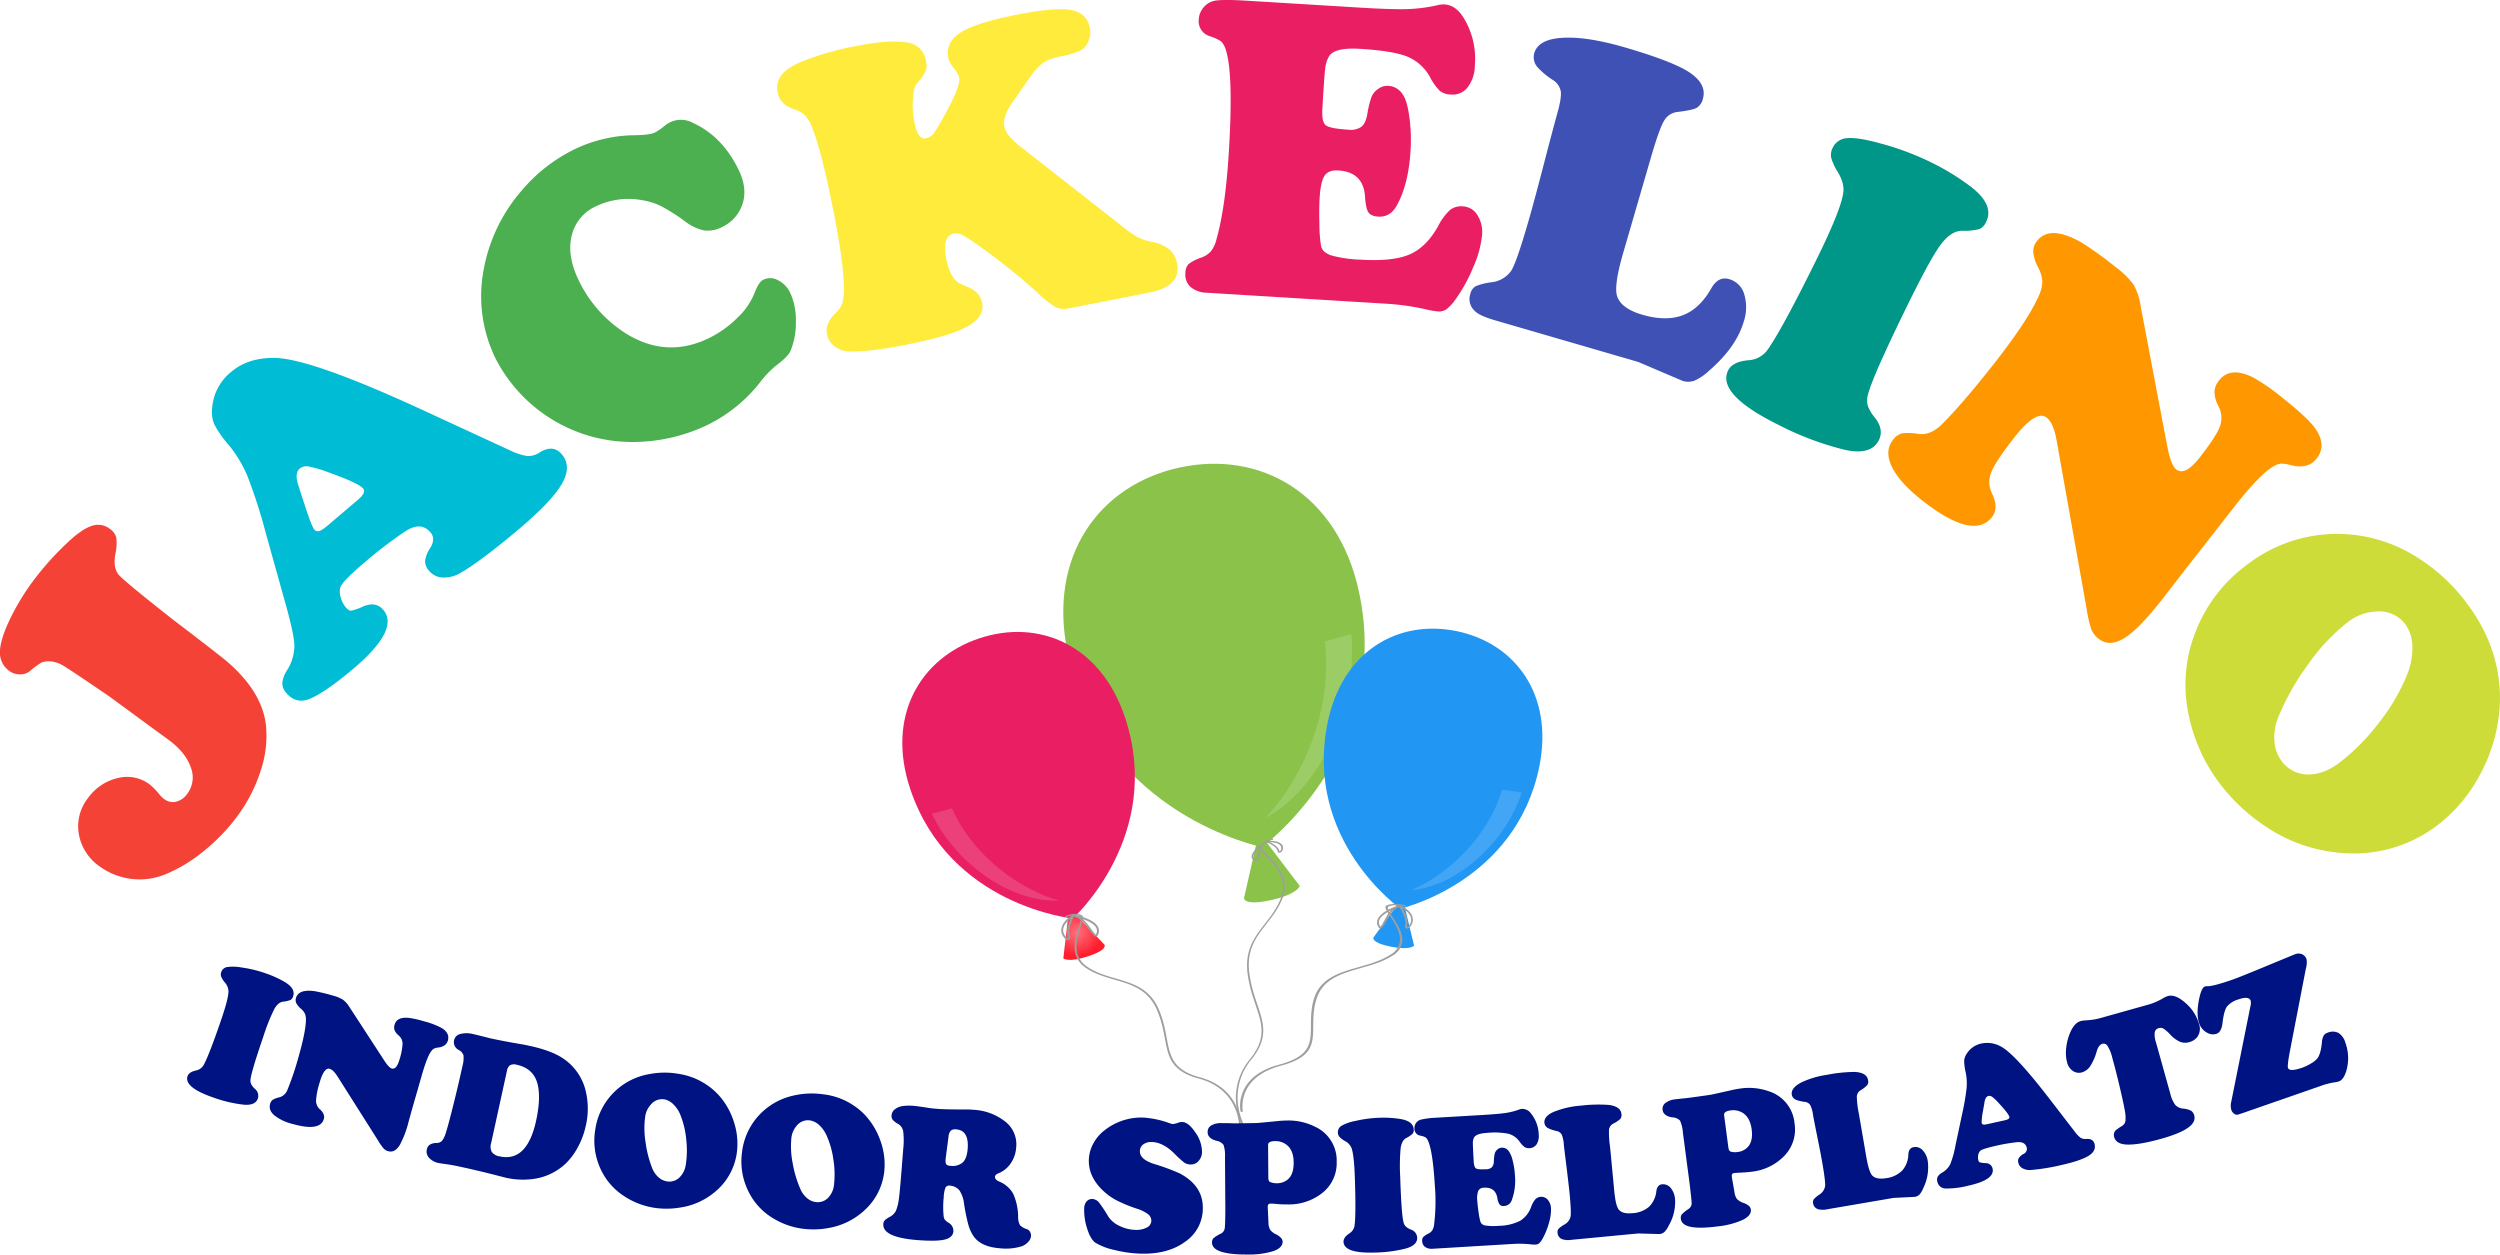 <svg id="Ebene_1" data-name="Ebene 1" xmlns="http://www.w3.org/2000/svg" xmlns:xlink="http://www.w3.org/1999/xlink" viewBox="0 0 867.17 435.17"><defs><radialGradient id="radial-gradient" cx="1897.35" cy="1240.43" r="8.35" gradientTransform="translate(-1253.59 553.92) rotate(-18.48)" gradientUnits="userSpaceOnUse"><stop offset="0" stop-color="#ff717d"/><stop offset="1" stop-color="#ff1e2d"/></radialGradient></defs><title>logo_2</title><path d="M996.93,1117.06s-.26,2.79,9.17.74,10.17-4.94,10.17-4.94l-14.17-18.65h0Z" transform="translate(-565.42 -805.54)" style="fill:#8bc34a"/><path d="M935.89,1032.6c12.1,55.71,67.32,66.77,67.32,66.77s45.54-33.56,33.57-88.67c-7.41-34.14-34.29-49-62.14-43S928.48,998.46,935.89,1032.6Z" transform="translate(-565.42 -805.54)" style="fill:#8bc34a"/><path d="M1004.34,1089.22c12.77-13.19,23.58-37.64,20.6-61.13l9.2-2.65C1036.5,1051.28,1023.15,1079.28,1004.34,1089.22Z" transform="translate(-565.42 -805.54)" style="fill:#9ccc65"/><path d="M994.54,1190.58a20.83,20.83,0,0,1,4.37-17.55h0c4.05-5,4.56-8.82,3.79-12.87h0c-.8-4.16-3-8.53-4.14-14.45h0c-.14-.73-.26-1.48-.37-2.25h0c-.89-6.64,1.15-10.9,3.85-14.68h0c2.7-3.79,6-7.1,7.77-12h0a10,10,0,0,0,.48-5.38h0a15.62,15.62,0,0,0-4.17-7.28h0c-1.76-2-3.44-3.35-3.67-4.42h0a.89.89,0,0,1,.08-.6h0a5.81,5.81,0,0,1,4-2.56h0a2.88,2.88,0,0,1,.44-.07h0v.43h-.1l-.26,0h0a5.08,5.08,0,0,0-3.56,2.25h0a.56.56,0,0,0,0,.37h0c.14.85,1.8,2.32,3.58,4.26h0a16,16,0,0,1,4.26,7.45h0a10.26,10.26,0,0,1-.5,5.55h0c-1.79,4.95-5.16,8.32-7.82,12.06h0c-2.66,3.74-4.65,7.86-3.78,14.42h0c.11.77.23,1.51.37,2.23h0c1.13,5.88,3.32,10.23,4.13,14.45h0c.8,4.11.26,8.11-3.87,13.18h0a20.47,20.47,0,0,0-4.28,17.25h0a23,23,0,0,0,1.06,3.77h0c.34.9.6,1.4.6,1.41h0l-.56.2a21,21,0,0,1-1.7-5.27Z" transform="translate(-565.42 -805.54)" style="fill:#9e9e9e"/><path d="M1000.2,1103.83a1.5,1.5,0,0,1-.61-.9h0c-.2-1.19,1.07-2.57,2.33-3.69h0a22.65,22.65,0,0,1,2-1.58h0a5.27,5.27,0,0,1,.6-.41h0l.35.32s-.22.14-.56.39h0a5.31,5.31,0,0,0-1.69,2.86h0a19,19,0,0,1-.71,3h0a.85.85,0,0,1-.57.41h0a1.45,1.45,0,0,1-1.14-.39Zm2.16-4.34c-1.24,1.08-2.36,2.42-2.17,3.32h0a1.12,1.12,0,0,0,.46.69h0a2.32,2.32,0,0,0,.45.26h0c.11,0,.15,0,.15,0h0a.59.59,0,0,0,.09-.11h0a2,2,0,0,0,.19-.54h0c.12-.47.2-1.11.35-1.81h0a8.58,8.58,0,0,1,.7-2h0l-.24.21Z" transform="translate(-565.42 -805.54)" style="fill:#9e9e9e"/><path d="M1008.8,1101.21a.72.72,0,0,1-.23-.44h0c-.23-1.34-2.38-2.47-3.46-2.92h0c-.35-.16-.58-.23-.58-.24h0l.18-.41c4-.2,5.53.94,5.74,2.1h0a1.9,1.9,0,0,1-.22,1.28h0a1.37,1.37,0,0,1-.88.75h0a.66.66,0,0,1-.53-.13Zm.37-.55a.43.43,0,0,0,.11.24h0a.72.72,0,0,0,.14-.09h0a1.36,1.36,0,0,0,.25-.34h0a1.55,1.55,0,0,0,.18-1h0c-.17-.83-1.06-1.73-4-1.8h0c1.18.54,3,1.6,3.35,3Zm-4.5-3,0-.22,0,.22Z" transform="translate(-565.42 -805.54)" style="fill:#9e9e9e"/><path d="M1041.83,1130.7s-1,1.79,5.88,3.18,8.21-.31,8.21-.31l-4-16.62h0Z" transform="translate(-565.42 -805.54)" style="fill:#2196f3"/><path d="M1025.89,1056.4c-8.22,40.75,25.28,64.32,25.28,64.32s40.08-9.06,48.21-49.37c5-25-8.5-42.78-28.79-46.91S1030.93,1031.43,1025.89,1056.4Z" transform="translate(-565.42 -805.54)" style="fill:#2196f3"/><path d="M1054.89,1114.28c12.34-5.07,26.66-18.23,31.54-34.79l6.89.93C1087.34,1098.37,1070.29,1113.15,1054.89,1114.28Z" transform="translate(-565.42 -805.54)" style="fill:#42a5f5"/><path d="M995.9,1186.29c.87-3.83,3.86-9,13.33-11.49h0c7.39-2,9.73-4.7,10.52-8.17h0c.8-3.57-.09-7.94,1-13h0c.14-.62.31-1.25.52-1.89h0c1.78-5.52,6.27-7.86,11.39-9.53h0c5.13-1.68,10.83-2.7,15.23-5.63h0a6.39,6.39,0,0,0,3-3.92h0c.57-2.51-.73-5.22-2.14-7.52h0c-1.4-2.3-2.93-4.15-2.75-5.08h0a.59.59,0,0,1,.36-.43h0c2-.94,5.06-.4,6.3-.12h0c.36.08.57.15.59.15h0l-.18.34-.13,0h0l-.36-.08h0c-1.13-.26-3.81-.73-5.55.09h0a.38.38,0,0,0-.22.27h0c-.19.72,1.3,2.62,2.72,4.93h0c1.42,2.32,2.76,5.08,2.18,7.68h0a6.62,6.62,0,0,1-3.07,4h0c-4.48,3-10.29,4-15.34,5.68h0c-5.06,1.66-9.42,3.92-11.19,9.37h0c-.2.63-.37,1.26-.51,1.88h0c-1.14,5-.24,9.39-1.06,13h0c-.78,3.53-3.24,6.36-10.76,8.36h0c-9.26,2.47-12.23,7.52-13.08,11.3h0a13.09,13.09,0,0,0-.3,3.4h0a8,8,0,0,0,.16,1.35h0l-.82-.1a12.14,12.14,0,0,1,.14-4.83Z" transform="translate(-565.42 -805.54)" style="fill:#9e9e9e"/><path d="M1043.24,1126.48a2.64,2.64,0,0,1-.11-1.56h0c.42-1.77,2.36-3.05,4.15-4h0a24.16,24.16,0,0,1,2.75-1.18h0a4.89,4.89,0,0,1,.79-.27h0l.17.63-.75.25h0a7.8,7.8,0,0,0-3.11,3.15h0a35.23,35.23,0,0,1-2.24,3.8h0a.83.83,0,0,1-.77.29h0c-.44-.13-.64-.52-.88-1.13Zm4.34-5c-1.76.88-3.54,2.18-3.82,3.54h0a2,2,0,0,0,.09,1.19h0a2.87,2.87,0,0,0,.28.6h0c.08.12.13.13.13.13h0a.44.44,0,0,0,.14-.11h0a3.27,3.27,0,0,0,.46-.65h0c.36-.59.77-1.45,1.29-2.35h0a14.13,14.13,0,0,1,1.74-2.51h0l-.34.17Z" transform="translate(-565.42 -805.54)" style="fill:#9e9e9e"/><path d="M1052.84,1127.21a1.41,1.41,0,0,1,0-.73h0c.47-2-1-4.67-1.79-5.85h0a7,7,0,0,0-.44-.62h0l.39-.5c4,1.79,4.8,4.15,4.4,5.88h0a3.64,3.64,0,0,1-.88,1.68h0a1.48,1.48,0,0,1-1.24.6h0a.64.64,0,0,1-.45-.45Zm.65-.58a1,1,0,0,0,0,.4h0a.42.42,0,0,0,.19-.06h0a1.89,1.89,0,0,0,.42-.34h0a3.05,3.05,0,0,0,.72-1.39h0c.27-1.24-.12-3-2.92-4.56h0c.85,1.36,2.08,3.79,1.62,6Zm-2.73-6.52.13-.3-.13.3Z" transform="translate(-565.42 -805.54)" style="fill:#9e9e9e"/><path d="M948.54,1133.25s1.26,1.72-5.7,4-8.58.73-8.58.73l2-17.71h0Z" transform="translate(-565.42 -805.54)" style="fill:url(#radial-gradient)"/><path d="M955.62,1054.31c13.75,41.13-18.06,69.82-18.06,69.82s-42.81-4.24-56.41-44.92c-8.42-25.2,3.37-45.37,23.93-52.24S947.2,1029.11,955.62,1054.31Z" transform="translate(-565.42 -805.54)" style="fill:#e91e63"/><path d="M932.88,1117.94c-13.48-3.67-30-15.45-37.23-32l-7,1.85C897.11,1105.63,916.72,1118.74,932.88,1117.94Z" transform="translate(-565.42 -805.54)" style="fill:#ec407a"/><path d="M994.83,1190.7c-1.43-4-4.87-9.22-13.16-11.46h0c-6.47-1.74-8.92-4.49-10.22-8.09h0c-1.34-3.7-1.43-8.32-3.33-13.59h0c-.23-.65-.49-1.3-.78-2h0c-2.51-5.7-6.65-7.95-11.2-9.48h0c-4.54-1.53-9.45-2.36-13.62-5.23h0a8.13,8.13,0,0,1-3.2-4h0c-.94-2.6-.38-5.5.35-8h0c.72-2.47,1.64-4.48,1.32-5.45h0a.78.78,0,0,0-.39-.43h0c-1.83-.89-4.25-.19-5.22.16h0a3.78,3.78,0,0,0-.45.18h0l.21.34.1,0h0l.28-.11h0c.88-.31,3-.92,4.6-.14h0a.48.48,0,0,1,.23.27h0c.29.75-.58,2.8-1.32,5.28h0c-.73,2.49-1.32,5.45-.35,8.14h0a8.41,8.41,0,0,0,3.3,4.11h0c4.26,2.93,9.25,3.77,13.73,5.28h0c4.49,1.52,8.51,3.69,11,9.32h0q.43,1,.78,2h0c1.89,5.23,2,9.83,3.33,13.59h0c1.31,3.66,3.87,6.52,10.46,8.28h0c8.11,2.18,11.51,7.34,12.92,11.27h0a18,18,0,0,1,.89,3.54h0a12,12,0,0,1,.12,1.43h0l.66-.15a16.7,16.7,0,0,0-1-5Z" transform="translate(-565.42 -805.54)" style="fill:#9e9e9e"/><path d="M946.54,1129.06c-.17.67-.33,1.1-.77,1.29h0a.88.88,0,0,1-.83-.2h0a35,35,0,0,1-2.82-3.65h0a8,8,0,0,0-3.64-2.85h0c-.5-.12-.8-.17-.8-.17l.09-.67h0a4.57,4.57,0,0,1,.85.17h0a25.31,25.31,0,0,1,3,.87h0c2,.73,4.16,1.81,4.83,3.58h0a2.81,2.81,0,0,1,.08,1.63Zm-5.14-4.57-.38-.13h0a15.21,15.21,0,0,1,2.13,2.37h0c.65.87,1.19,1.7,1.64,2.27h0a3.55,3.55,0,0,0,.56.61h0a.53.53,0,0,0,.16.1h0s.05,0,.12-.15h0a2.8,2.8,0,0,0,.22-.65h0a2.11,2.11,0,0,0-.06-1.25h0c-.47-1.36-2.49-2.48-4.42-3.17Z" transform="translate(-565.42 -805.54)" style="fill:#9e9e9e"/><path d="M936.65,1131.06a.67.67,0,0,1-.4.52h0a1.52,1.52,0,0,1-1.36-.45h0a3.77,3.77,0,0,1-1.13-1.63h0c-.64-1.74-.07-4.29,3.82-6.65l.47.47h0a7.71,7.71,0,0,0-.38.7h0c-.67,1.32-1.85,4.28-1.11,6.28h0a1.42,1.42,0,0,1,.11.76Zm-.74-.53c-.76-2.17.21-4.85.92-6.36h0c-2.71,2-2.89,3.85-2.45,5.1h0a3.32,3.32,0,0,0,.92,1.34h0a2,2,0,0,0,.48.29h0a.6.6,0,0,0,.2,0h0a.9.9,0,0,0-.07-.42Zm2-7.1-.18-.29.18.29Z" transform="translate(-565.42 -805.54)" style="fill:#9e9e9e"/><path d="M577,1006.93a100.42,100.42,0,0,1,11.39-12.76q5.19-5,8.71-6.17a6.6,6.6,0,0,1,6.44,1,5.34,5.34,0,0,1,2.23,3.06,16.9,16.9,0,0,1-.36,5.79q-.8,4.81,1.25,7.13t18.14,15q15.72,12,18.79,14.54a50.86,50.86,0,0,1,5.6,5.35q7.46,8.26,8.48,17.24a37.72,37.72,0,0,1-1.86,15.86,54.24,54.24,0,0,1-8.3,16,65.67,65.67,0,0,1-11.68,12,51.82,51.82,0,0,1-13.44,8,23.56,23.56,0,0,1-22.54-3,17.12,17.12,0,0,1-7.09-11.17,15.68,15.68,0,0,1,3.14-12.38,17.63,17.63,0,0,1,10.35-7,13.08,13.08,0,0,1,11.17,2.27,25.22,25.22,0,0,1,3.65,3.85,7.86,7.86,0,0,0,1.23,1.1,4.89,4.89,0,0,0,4.14,1,6.7,6.7,0,0,0,3.93-2.76,9.37,9.37,0,0,0,1.23-9.14q-1.75-5.15-7.63-9.52l-5.49-4-14.75-10.83q-13.75-9.42-16.32-10.92a10.08,10.08,0,0,0-4.87-1.54,6.83,6.83,0,0,0-2.74.43,30.17,30.17,0,0,0-3.93,2.89,5,5,0,0,1-3.51,1.2,6,6,0,0,1-3.69-1.17,7.71,7.71,0,0,1-3.28-6.41q0-4,3.05-10.64A81.77,81.77,0,0,1,577,1006.93Z" transform="translate(-565.42 -805.54)" style="fill:#f44336"/><path d="M712,947.75l30.3,14a21.63,21.63,0,0,0,6.11,2,7.47,7.47,0,0,0,4.27-1.31q4.65-2.84,7.63.7,3.51,4.17,0,10.24t-14.9,15.7q-12.92,10.88-20,15.05a11.47,11.47,0,0,1-6.3,1.74,6.54,6.54,0,0,1-4.89-2.38,4.87,4.87,0,0,1-1.35-3.4,10.63,10.63,0,0,1,1.81-4.51q1.92-3.18.09-5.35-3.23-3.82-8.43-.61a142.85,142.85,0,0,0-14.57,11.12q-7.61,6.41-8.31,8.57a6,6,0,0,0,.13,3.4,8.85,8.85,0,0,0,1.73,3.44c.7.84,1.32,1.24,1.85,1.22a20.16,20.16,0,0,0,4.21-1.45q4.35-1.9,7,1.17,5.73,6.81-10.54,20.53-9.26,7.8-14.66,10.2-5,2.17-8.42-1.88a5.09,5.09,0,0,1-1.43-3.49,10.24,10.24,0,0,1,1.67-4.44,16,16,0,0,0,2.52-8.43c0-2.65-1.09-7.56-3.09-14.73l-6.83-24.44a181.83,181.83,0,0,0-6.29-19.57,43,43,0,0,0-6.4-10.77,39.07,39.07,0,0,1-5.16-7.33,11.26,11.26,0,0,1-.73-5.79,17.71,17.71,0,0,1,6.68-12.48q5.77-4.86,14.83-4.78Q672.92,929.75,712,947.75Zm-33.68,40.72L689.46,979c2.06-1.73,2.7-3.06,1.93-4q-1.59-1.89-12.08-5.64a40.61,40.61,0,0,0-6.78-2,3.85,3.85,0,0,0-3.13.69q-2.05,1.74-.2,6.72.19.7,1.76,5.45,2.52,7.85,3.48,9Q675.64,990.69,678.27,988.47Z" transform="translate(-565.42 -805.54)" style="fill:#00bcd4"/><path d="M764.54,857.4a49,49,0,0,1,21-4.95q5.28-.09,7-.91a22.44,22.44,0,0,0,3.6-2.5,9.3,9.3,0,0,1,1.85-1.15,8.58,8.58,0,0,1,7.68.23q10.25,4.65,15.89,16.19,4,8.12.23,14.6a13.32,13.32,0,0,1-5.8,5.33,10.71,10.71,0,0,1-6.29,1.24,16.24,16.24,0,0,1-6.72-3.2,65.25,65.25,0,0,0-8.42-5.32,23.62,23.62,0,0,0-6.48-2,26,26,0,0,0-15.86,2.1,14.89,14.89,0,0,0-8.53,10.36q-1.62,7,2.48,15.37a44.43,44.43,0,0,0,16.17,18.3q14.19,8.94,29,1.73a37.09,37.09,0,0,0,9.88-7.07,24.1,24.1,0,0,0,6-8.75c.91-2.44,1.91-3.93,3-4.45a5.52,5.52,0,0,1,5.09.21,9.37,9.37,0,0,1,4.26,4.45,22.76,22.76,0,0,1,1.91,9.88,25.21,25.21,0,0,1-1.93,10.34q-.86,1.83-4.86,4.86a33.08,33.08,0,0,0-5.57,5.8,52.62,52.62,0,0,1-18.34,14.87,60,60,0,0,1-24.82,5.88,53.26,53.26,0,0,1-48.61-28.88,49.15,49.15,0,0,1-4-31.71,57.43,57.43,0,0,1,13-26.58A56.27,56.27,0,0,1,764.54,857.4Z" transform="translate(-565.42 -805.54)" style="fill:#4caf50"/><path d="M923,831.88l-6.36,9.1q-3.51,4.95-2.85,8.32a7.74,7.74,0,0,0,1.71,3.47,31.34,31.34,0,0,0,4.68,4.26l33.66,26.35a54.54,54.54,0,0,0,6.12,4.4,19.81,19.81,0,0,0,4.64,1.56A14.47,14.47,0,0,1,971,892a8.45,8.45,0,0,1,2.7,5q1.53,7.77-9.54,10l-27.78,5.46a7.51,7.51,0,0,1-4.75-.36,35.25,35.25,0,0,1-6.45-5.13,214.33,214.33,0,0,0-18.65-15.06,77.32,77.32,0,0,0-6.88-4.63,5.07,5.07,0,0,0-3.31-.75c-2.84.55-3.73,3.5-2.68,8.82q1.27,6.53,4.55,8.47c.39.18,1.28.56,2.67,1.15q4.46,1.79,5.21,5.6.95,4.85-5.09,8.2t-21.29,6.35q-13.56,2.67-20.11,2.28a8.55,8.55,0,0,1-4.81-1.83,6.75,6.75,0,0,1-2.51-4q-.76-3.88,3.09-7.54a8.26,8.26,0,0,0,2.25-3.45,20.51,20.51,0,0,0,.53-5.62q-.17-8.57-3.54-25.8-4.05-20.52-7.27-28.8a13.87,13.87,0,0,0-2.6-4.74,10.83,10.83,0,0,0-4.19-2.3c-3-1-4.84-2.93-5.38-5.71a7.1,7.1,0,0,1,1.45-6.15q2.14-2.64,7.58-4.84a101.57,101.57,0,0,1,18.48-5.16q11.51-2.26,17.51-1.16a7.51,7.51,0,0,1,6.42,6.35,6.39,6.39,0,0,1-.1,3.56,20.17,20.17,0,0,1-3.25,4.56c-.65.84-1,2.62-1.19,5.34a31,31,0,0,0,.5,7.82q1.22,6.15,4,5.61a4.85,4.85,0,0,0,3-2.11,93.71,93.71,0,0,0,4.9-8.58q4.17-7.89,3.67-10.39a10,10,0,0,0-2.17-3.68,7.61,7.61,0,0,1-1.62-3.19q-1.06-5.41,4.36-8.81t19.57-6.17q11.29-2.22,17-1.82c4.68.35,7.42,2.5,8.19,6.46a7.69,7.69,0,0,1-.53,4.64,6.41,6.41,0,0,1-2.93,3.28,31.72,31.72,0,0,1-7,2,16.7,16.7,0,0,0-5.65,2.06A20.26,20.26,0,0,0,923,831.88Z" transform="translate(-565.42 -805.54)" style="fill:#ffeb3b"/><path d="M998.14,805.8l38.32,2.34q11.64.72,17,.56a55.17,55.17,0,0,0,10.52-1.34,9.25,9.25,0,0,1,2.49-.3q3.87.24,6.6,4.6a27.19,27.19,0,0,1,3.92,16.7,12.74,12.74,0,0,1-2.52,7.52,6.6,6.6,0,0,1-5.8,2.45,6.41,6.41,0,0,1-3.78-1.24,19.1,19.1,0,0,1-3.41-4.74,15.92,15.92,0,0,0-7.91-7.18q-4.92-2-16.41-2.69-8.58-.53-10.63,2.42a9.94,9.94,0,0,0-1.42,4.33q-.36,2.74-1,14.08-.27,4.47,1.15,5.65t7.76,1.56a6.65,6.65,0,0,0,4.63-1q1.5-1.22,2.08-4.55a32.43,32.43,0,0,1,1.44-5.86,6.15,6.15,0,0,1,2.22-2.67,5.45,5.45,0,0,1,3.74-1.12,6.34,6.34,0,0,1,5,3.23c1,1.5,1.68,4.1,2.18,7.8a59.19,59.19,0,0,1,.38,11.51q-.72,11.79-4.84,19.09c-1.51,2.65-3.63,3.9-6.36,3.73-1.69-.1-2.83-.61-3.43-1.52s-1-2.74-1.16-5.5q-.6-8.49-9.32-9c-2.24-.13-3.81.48-4.72,1.85s-1.48,4-1.71,7.79c-.14,2.34-.17,5.37-.07,9.09a47,47,0,0,0,.56,7.41q.45,2.26,3.5,3.32a44.05,44.05,0,0,0,10.27,1.49q11.19.68,17-1.84t9.88-9.84a19.64,19.64,0,0,1,4.13-5.59,6.35,6.35,0,0,1,4.45-1.22,6.27,6.27,0,0,1,5,3,11.06,11.06,0,0,1,1.63,6.95,35.64,35.64,0,0,1-3,11,55.45,55.45,0,0,1-6.39,11.58,15.05,15.05,0,0,1-3.05,3.22,4.49,4.49,0,0,1-2.88.69,27.25,27.25,0,0,1-4.08-.7,86,86,0,0,0-12.68-1.9l-63.23-3.87a9.12,9.12,0,0,1-5.79-2,5.75,5.75,0,0,1-1.8-4.86,4.54,4.54,0,0,1,1.09-3.08,14.73,14.73,0,0,1,4.25-2.21,8,8,0,0,0,3.46-2.18,10.64,10.64,0,0,0,1.94-4.07q3.15-11.11,4.31-30.2,1.77-28.79-1.35-36.53a5.28,5.28,0,0,0-1.51-2.19,16,16,0,0,0-3.65-1.65,5.42,5.42,0,0,1-3.9-5.92A6.88,6.88,0,0,1,983,808a6.63,6.63,0,0,1,3.88-2.23Q989.78,805.29,998.14,805.8Z" transform="translate(-565.42 -805.54)" style="fill:#e91e63"/><path d="M1138.07,860.18l-9.57,32.93q-3.24,11.11-2.23,14.91,1.26,4.49,8.86,6.7,8.17,2.37,14,.16t9.85-9.27q2.43-4.35,6.23-3.25a7.61,7.61,0,0,1,5.22,5.21,15.73,15.73,0,0,1-.17,9.56q-2.6,8.89-12.13,17.1a18.29,18.29,0,0,1-4.94,3.34,6.35,6.35,0,0,1-4.14.08l-15.37-6.56-50.14-14.58c-3.3-1-5.51-2-6.63-3.17a5.55,5.55,0,0,1-1.5-5.8,4.25,4.25,0,0,1,1.83-2.7,21.08,21.08,0,0,1,5.51-1.39,9.66,9.66,0,0,0,6.82-3.93q1.79-2.67,5.91-16.88,1.92-6.6,5.17-19.11,3.11-12,4.78-18.06c1.11-3.83,1.57-6.53,1.39-8.12a5.93,5.93,0,0,0-2.88-4.14,26.7,26.7,0,0,1-5.26-4.41,5.34,5.34,0,0,1-1.1-4.75q1.51-5.25,11-5.44,8.07-.23,20.49,3.38,13.92,4.05,20.39,7.48,8.33,4.53,6.64,10.34a4.91,4.91,0,0,1-2.21,3.17q-1.52.79-6.67,1.4a6.11,6.11,0,0,0-4.65,3.16Q1140.95,850.29,1138.07,860.18Z" transform="translate(-565.42 -805.54)" style="fill:#3f51b5"/><path d="M1235.26,861.86a83.25,83.25,0,0,1,13.76,8.43q8.22,6.3,5.33,12.19A4.64,4.64,0,0,1,1252,885a21.8,21.8,0,0,1-6,.59c-2.56,0-5,1.61-7.38,4.77s-6,9.81-11,19.91q-12.6,25.6-14.32,32.33a7.35,7.35,0,0,0,0,3.7,13.79,13.79,0,0,0,2.29,3.91q3.43,4.19,1.55,8-2.64,5.37-11.8,3.36a104.17,104.17,0,0,1-22.71-8.5q-21.86-10.75-17.77-19.06c1-2,3.34-3.19,7.06-3.52a8.72,8.72,0,0,0,6.59-3.59q5-7,17.23-31.82,8.43-17.16,9.07-22.85.4-3.21-2-7.17a17.84,17.84,0,0,1-2.21-4.83,5.39,5.39,0,0,1,.58-3.54,5.79,5.79,0,0,1,5-3.23q3.61-.34,11.32,1.78A96.45,96.45,0,0,1,1235.26,861.86Z" transform="translate(-565.42 -805.54)" style="fill:#009688"/><path d="M1307.91,911.53l9.22,48.58q1.3,6.81,3.14,8.24,3.06,2.4,8.17-4.13,5.79-7.43,7-10.81a8.54,8.54,0,0,0-.53-7,11.25,11.25,0,0,1-1.37-4.92,6.76,6.76,0,0,1,1.61-4q3.87-4.95,11.74-1.06a67.87,67.87,0,0,1,10.11,7q8.88,7,11.47,10.68,4.13,5.88.53,10.47-3,3.82-8.92,2.32a12.28,12.28,0,0,0-3.47-.54,6.06,6.06,0,0,0-2.5.89q-4.64,2.64-13.16,13.42l-15,19.18q-3.45,4.41-9.38,12.11-8,10.39-12.93,14-6,4.45-10.23,1.19a7.89,7.89,0,0,1-2.55-3.23,41,41,0,0,1-1.62-7l-10.44-58.54q-1.07-6.15-3.48-8-3.6-2.82-11.37,7.13-6.4,8.18-7.84,11.89a8.92,8.92,0,0,0,.29,7.34q2.41,5,0,8.14-6.4,8.19-24-5.58-8-6.22-10.69-11.74t.24-9.34a5.92,5.92,0,0,1,3.17-2.36,20,20,0,0,1,5.83.2q4.05.51,7.91-3.2Q1245.8,946,1257,931.8q11.88-15.18,15.54-23.5a12.71,12.71,0,0,0,1.3-5.06,12.18,12.18,0,0,0-1.45-4.93,14.33,14.33,0,0,1-1.7-5.41,5.76,5.76,0,0,1,1.32-3.8q4.43-5.65,15.28.48a118.82,118.82,0,0,1,11.9,8.55,29.15,29.15,0,0,1,6.28,6.1A21.09,21.09,0,0,1,1307.91,911.53Z" transform="translate(-565.42 -805.54)" style="fill:#ff9800"/><path d="M1421.34,1015.16q11.48,15.39,11.24,33.46a56.34,56.34,0,0,1-6.27,24.33,53.56,53.56,0,0,1-15.64,19,47.71,47.71,0,0,1-32.24,9.5,54.72,54.72,0,0,1-29-10.53,64,64,0,0,1-14.26-13.88,58.86,58.86,0,0,1-10.46-23,49.85,49.85,0,0,1,2.4-29.65,52.28,52.28,0,0,1,17.77-23,51.27,51.27,0,0,1,31.19-10.67,51.89,51.89,0,0,1,28.68,8.72A62.69,62.69,0,0,1,1421.34,1015.16Zm-21.43,7.12a11.35,11.35,0,0,0-10.43-4.62,17.2,17.2,0,0,0-9.66,3.67,66.83,66.83,0,0,0-13.61,14.43,87.42,87.42,0,0,0-10.61,18.71,18.51,18.51,0,0,0-1.25,8.06,12.69,12.69,0,0,0,2.39,6.84,11.23,11.23,0,0,0,8.88,4.79q5.49.24,11.06-3.91a72.81,72.81,0,0,0,13.9-14,68.14,68.14,0,0,0,9.8-16.72,24.1,24.1,0,0,0,1.82-9.56A14,14,0,0,0,1399.91,1022.28Z" transform="translate(-565.42 -805.54)" style="fill:#cddc39"/><path d="M657.54,1143.15a36.3,36.3,0,0,1,6.54,2.95c2.65,1.54,3.66,3.24,3,5.08a2.08,2.08,0,0,1-.89,1.22,9.67,9.67,0,0,1-2.61.59c-1.13.15-2.13,1-3,2.52a66.82,66.82,0,0,0-3.75,9.39q-4.12,12-4.51,15a3.18,3.18,0,0,0,.19,1.63,6.17,6.17,0,0,0,1.22,1.6,3.13,3.13,0,0,1,1.14,3.44q-.87,2.52-5,2.14a46,46,0,0,1-10.49-2.49q-10.23-3.52-8.89-7.42c.32-.94,1.29-1.59,2.91-1.94a3.89,3.89,0,0,0,2.71-2q1.83-3.37,5.83-15,2.77-8,2.73-10.58a4.91,4.91,0,0,0-1.3-3,7.7,7.7,0,0,1-1.24-2,2.39,2.39,0,0,1,.05-1.6,2.59,2.59,0,0,1,2-1.7,15.84,15.84,0,0,1,5.09.16A41.56,41.56,0,0,1,657.54,1143.15Z" transform="translate(-565.42 -805.54)" style="fill:#001382"/><path d="M686.64,1154.86l12,18.44c1.12,1.73,2,2.68,2.67,2.87q1.66.46,2.67-3.07a21.72,21.72,0,0,0,1.08-5.63,3.81,3.81,0,0,0-1.38-2.78,4.91,4.91,0,0,1-1.39-1.79,3.06,3.06,0,0,1,0-1.92q.76-2.68,4.65-2.4a30.31,30.31,0,0,1,5.33,1.16,27,27,0,0,1,6.52,2.48q2.67,1.72,2,4.22c-.39,1.38-1.49,2.2-3.28,2.45a5,5,0,0,0-1.52.36,2.59,2.59,0,0,0-.88.78c-1,1.25-2,3.82-3.16,7.73l-3,10.42c-.46,1.59-1.07,3.78-1.83,6.55a33.69,33.69,0,0,1-3,7.92c-1.16,1.91-2.5,2.64-4,2.21a3.36,3.36,0,0,1-1.59-.9,17.45,17.45,0,0,1-1.83-2.59L682.54,1179c-1-1.57-1.91-2.48-2.79-2.73-1.29-.36-2.46,1.25-3.48,4.85a25.56,25.56,0,0,0-1.23,6.21,4,4,0,0,0,1.35,3c1.23,1.11,1.68,2.23,1.36,3.35q-1.26,4.44-10.81,1.73a16.49,16.49,0,0,1-6.37-3c-1.37-1.2-1.86-2.5-1.47-3.88a2.6,2.6,0,0,1,.91-1.5,8.64,8.64,0,0,1,2.43-.9,4.23,4.23,0,0,0,2.72-2.65,100.55,100.55,0,0,0,3.91-11.69q2.34-8.24,2.46-12.28a5.65,5.65,0,0,0-.32-2.3,5.52,5.52,0,0,0-1.42-1.79,6.31,6.31,0,0,1-1.61-1.94,2.52,2.52,0,0,1-.09-1.78q.87-3.08,6.36-2.37a55.57,55.57,0,0,1,6.34,1.52,13,13,0,0,1,3.6,1.46A9.32,9.32,0,0,1,686.64,1154.86Z" transform="translate(-565.42 -805.54)" style="fill:#001382"/><path d="M726.77,1210.62l-2.34-.51q-2-.45-4.62-.81c-1.07-.15-1.82-.26-2.23-.35a6,6,0,0,1-3.32-1.78,3.19,3.19,0,0,1-.78-2.93,2.5,2.5,0,0,1,1-1.63,4.4,4.4,0,0,1,2.19-.6,2.76,2.76,0,0,0,2-.67,7.93,7.93,0,0,0,1.34-2.68c.53-1.58,1.37-4.7,2.54-9.37s2.26-9.3,3.27-13.93a10.35,10.35,0,0,0,.38-3.73,3.31,3.31,0,0,0-1.66-1.89,3,3,0,0,1-1.61-3.37,2.82,2.82,0,0,1,2.09-2.15,8.84,8.84,0,0,1,4.49,0c.6.13,1.32.3,2.13.5,1.81.46,3.12.79,3.94,1q4.63,1,10.54,2c.83.13,1.86.34,3.09.61q7.44,1.62,11.38,4.25a18.75,18.75,0,0,1,7.8,10.62,26.2,26.2,0,0,1,.15,13.15,27,27,0,0,1-2.68,7.11,23,23,0,0,1-4.28,5.74,20.37,20.37,0,0,1-12.06,5.39,27,27,0,0,1-8.59-.52l-3.89-1-3.35-.84C731.05,1211.6,728.75,1211.05,726.77,1210.62Zm14.5-33.67-5.49,25.1a4.05,4.05,0,0,0,.24,3.1,4.19,4.19,0,0,0,2.73,1.5q9.46,2.07,12.62-12.33,1.74-8,.5-12.81c-.92-3.57-3.31-5.79-7.18-6.63a3.22,3.22,0,0,0-2.33.13A2.94,2.94,0,0,0,741.27,1177Z" transform="translate(-565.42 -805.54)" style="fill:#001382"/><path d="M800.66,1178a23.8,23.8,0,0,1,13.91,7.25,25,25,0,0,1,5.5,9.72,23.89,23.89,0,0,1,.86,10.91,21.24,21.24,0,0,1-7.4,13,24.26,24.26,0,0,1-12.53,5.57,28.16,28.16,0,0,1-8.84,0,26.11,26.11,0,0,1-10.46-4.15,22.19,22.19,0,0,1-8.37-10.23,23.21,23.21,0,0,1-1.41-12.85,22.77,22.77,0,0,1,18.57-19.08A27.93,27.93,0,0,1,800.66,1178Zm-4.66,8.89a5,5,0,0,0-4.77,1.74,7.68,7.68,0,0,0-2,4.15,29.7,29.7,0,0,0,.09,8.81,39.08,39.08,0,0,0,2.37,9.26,8.19,8.19,0,0,0,2.09,3,5.66,5.66,0,0,0,2.87,1.45,5,5,0,0,0,4.32-1.2,7.67,7.67,0,0,0,2.34-4.66,32.62,32.62,0,0,0,.13-8.77,30.14,30.14,0,0,0-2-8.37,10.64,10.64,0,0,0-2.37-3.62A6.21,6.21,0,0,0,796,1186.89Z" transform="translate(-565.42 -805.54)" style="fill:#001382"/><path d="M850.63,1185.08a23.85,23.85,0,0,1,14.23,6.61,25,25,0,0,1,5.92,9.47,23.76,23.76,0,0,1,1.35,10.86,21.21,21.21,0,0,1-6.81,13.3,24.26,24.26,0,0,1-12.26,6.13,28.65,28.65,0,0,1-8.84.34,26.09,26.09,0,0,1-10.63-3.67,22.18,22.18,0,0,1-8.82-9.85,23.23,23.23,0,0,1-2-12.78,22.76,22.76,0,0,1,6.11-13.31,23,23,0,0,1,11.58-6.58A27.93,27.93,0,0,1,850.63,1185.08Zm-4.26,9.09a5,5,0,0,0-4.68,1.94,7.72,7.72,0,0,0-1.77,4.24,29.74,29.74,0,0,0,.48,8.8,38.78,38.78,0,0,0,2.79,9.15,8.24,8.24,0,0,0,2.22,2.87,5.59,5.59,0,0,0,2.93,1.32,5,5,0,0,0,4.26-1.4,7.63,7.63,0,0,0,2.13-4.76,32.72,32.72,0,0,0-.26-8.76,30.29,30.29,0,0,0-2.39-8.28,10.91,10.91,0,0,0-2.52-3.51A6.19,6.19,0,0,0,846.37,1194.17Z" transform="translate(-565.42 -805.54)" style="fill:#001382"/><path d="M895.05,1216.81a1.6,1.6,0,0,0-1.67.64,11.1,11.1,0,0,0-.62,3.51,31.37,31.37,0,0,0,0,6.6,2.29,2.29,0,0,0,.41,1.06,5.72,5.72,0,0,0,1.19,1,3.29,3.29,0,0,1,1.77,3c-.12,1.45-1.12,2.42-3,2.88s-5,.53-9.42.19q-12.24-.95-11.89-5.58a2.11,2.11,0,0,1,.46-1.25,7.89,7.89,0,0,1,1.76-1.21,4.94,4.94,0,0,0,2.15-2.12,16.67,16.67,0,0,0,1.06-4.46q.35-2.34,1.46-16.84a27,27,0,0,0,0-6.29,3.69,3.69,0,0,0-1.8-2.57,6.12,6.12,0,0,1-1.85-1.43,2.22,2.22,0,0,1-.38-1.54,2.85,2.85,0,0,1,1.11-2.06,5.71,5.71,0,0,1,2.73-1.14,16.45,16.45,0,0,1,3.94-.06q1.1.07,5.43.75.83.13,2.61.27,3,.22,8,.21c2.11,0,3.58,0,4.42.11a19.39,19.39,0,0,1,11.46,4.32,10,10,0,0,1,3.51,8.86,10.86,10.86,0,0,1-1.89,5.43,9.39,9.39,0,0,1-4.29,3.45c-.74.3-1.12.69-1.16,1.18q-.08,1,1.5,1.68a9.72,9.72,0,0,1,4.81,4.2,19.83,19.83,0,0,1,1.71,8,6.11,6.11,0,0,0,.64,2.9,5.93,5.93,0,0,0,2.52,1.44,2,2,0,0,1,1,.93,2.57,2.57,0,0,1,.32,1.47,3.47,3.47,0,0,1-1,2,5.6,5.6,0,0,1-2.18,1.48,18.56,18.56,0,0,1-7.71.7c-4.3-.33-7.3-1.71-9-4.12a13.42,13.42,0,0,1-1.84-4,65.79,65.79,0,0,1-1.51-7.37,10.37,10.37,0,0,0-1.6-4.59A4.64,4.64,0,0,0,895.05,1216.81Zm-.62-17-1,7.68c0,.07,0,.17,0,.3a2.58,2.58,0,0,0,.22,1.62,1.88,1.88,0,0,0,1.38.5,5.4,5.4,0,0,0,4.35-1.17q1.44-1.41,1.7-4.72.49-6.39-4-6.74a2.34,2.34,0,0,0-1.87.46A3.48,3.48,0,0,0,894.43,1199.78Z" transform="translate(-565.42 -805.54)" style="fill:#001382"/><path d="M962.37,1193.21a32.81,32.81,0,0,1,8.92,2,4.28,4.28,0,0,0,1.05.23,10.73,10.73,0,0,0,2-.54,3.09,3.09,0,0,1,1.14-.17q2.22.06,4.59,3.65a11.73,11.73,0,0,1,2.29,6.77,4.67,4.67,0,0,1-1.2,3.11,3.47,3.47,0,0,1-2.74,1.2,4,4,0,0,1-2.14-.59,36.9,36.9,0,0,1-3.57-3.26c-2.58-2.55-5.16-3.86-7.72-3.94a4.62,4.62,0,0,0-3,.82,2.87,2.87,0,0,0-1.18,2.32c-.05,1.93,1.6,3.42,5,4.49a76.35,76.35,0,0,1,8.71,3.2q8.34,4.36,8.12,12.36a13.94,13.94,0,0,1-6.1,11.38q-6,4.43-15.56,4.15a42.92,42.92,0,0,1-8.93-1.26,21.38,21.38,0,0,1-6.74-2.57c-1-.74-2-2.31-2.74-4.71a20.27,20.27,0,0,1-1.08-7,3.84,3.84,0,0,1,.73-2.43,2.54,2.54,0,0,1,2.12-1,3.34,3.34,0,0,1,2.39,1.36,49.5,49.5,0,0,1,3.15,4.78,9.09,9.09,0,0,0,3.82,3.19,13.12,13.12,0,0,0,5.49,1.39,7.79,7.79,0,0,0,4-.8,2.71,2.71,0,0,0,1.59-2.3,2.89,2.89,0,0,0-1.13-2.33,12.33,12.33,0,0,0-3.84-1.9,50.72,50.72,0,0,1-7.15-2.94,21.19,21.19,0,0,1-4.56-3.27q-5.12-4.79-5-10.7a12.71,12.71,0,0,1,1.52-5.65,14.2,14.2,0,0,1,4-4.69A20.47,20.47,0,0,1,962.37,1193.21Z" transform="translate(-565.42 -805.54)" style="fill:#001382"/><path d="M990.45,1224.46l-.12-17.47a12,12,0,0,0-.49-4.3,3.88,3.88,0,0,0-2.53-1.46c-2-.56-3-1.55-3-3a2.55,2.55,0,0,1,1.24-2.3,6.87,6.87,0,0,1,3.65-.82c.53,0,1.85,0,3.95.07l2,0q5.5-.06,6.45-.12t6.76-.63a32.68,32.68,0,0,1,3.51-.22,20.45,20.45,0,0,1,9.71,2.16,12.84,12.84,0,0,1,7.49,12.16,13.16,13.16,0,0,1-5.1,10.9,18.65,18.65,0,0,1-11.8,3.89c-1.17,0-2.61,0-4.32-.2-.91-.06-1.47-.09-1.69-.09q-1,0-1,1.11v.2l.26,5.44a4.8,4.8,0,0,0,.6,2.37,5.64,5.64,0,0,0,2.12,1.59c1.45.77,2.17,1.61,2.18,2.51q0,2.1-3.17,3.25a28.53,28.53,0,0,1-9,1.19q-12.28.07-12.32-4.14a2.1,2.1,0,0,1,.52-1.53,11.94,11.94,0,0,1,2.48-1.54,2.46,2.46,0,0,0,1.39-1.77C990.36,1231,990.44,1228.55,990.45,1224.46Zm14.83-21.79.08,11.29q0,1.29.57,1.56a5.76,5.76,0,0,0,2.43.45,5.62,5.62,0,0,0,3.68-1.26q2.15-1.77,2.11-5.92c0-2.88-.87-5-2.56-6.23a6.15,6.15,0,0,0-3.86-1.2C1006.09,1201.37,1005.27,1201.81,1005.28,1202.67Z" transform="translate(-565.42 -805.54)" style="fill:#001382"/><path d="M1044,1193.25a36.87,36.87,0,0,1,7.16.43c3,.5,4.57,1.73,4.64,3.68a2,2,0,0,1-.41,1.45,9.56,9.56,0,0,1-2.22,1.49c-1,.54-1.64,1.68-1.9,3.41a66.75,66.75,0,0,0-.16,10.11q.4,12.67,1.14,15.67a3.2,3.2,0,0,0,.76,1.46,6.29,6.29,0,0,0,1.71,1.06,3.13,3.13,0,0,1,2.28,2.81q.09,2.65-3.93,3.78a46,46,0,0,1-10.68,1.41c-7.22.23-10.86-1-10.95-3.77,0-1,.64-1.94,2-2.85a3.89,3.89,0,0,0,1.84-2.78q.51-3.81.11-16.09-.27-8.49-1.21-10.85a4.92,4.92,0,0,0-2.31-2.39,8.09,8.09,0,0,1-1.87-1.43,2.43,2.43,0,0,1-.51-1.52,2.55,2.55,0,0,1,1.3-2.31,15.68,15.68,0,0,1,4.81-1.67A42.85,42.85,0,0,1,1044,1193.25Z" transform="translate(-565.42 -805.54)" style="fill:#001382"/><path d="M1063.18,1193.26l17-1q5.18-.32,7.53-.67a23.74,23.74,0,0,0,4.57-1.16,4.07,4.07,0,0,1,1.08-.26,3.75,3.75,0,0,1,3.16,1.67,12.09,12.09,0,0,1,2.63,7.16,5.58,5.58,0,0,1-.71,3.45,3.24,3.24,0,0,1-4.16,1,8.54,8.54,0,0,1-1.76-1.91,7.07,7.07,0,0,0-3.87-2.74,25.42,25.42,0,0,0-7.39-.3q-3.81.23-4.56,1.64a4.3,4.3,0,0,0-.39,2q0,1.23.29,6.27.12,2,.81,2.43t3.51.27a2.93,2.93,0,0,0,2-.7,3.3,3.3,0,0,0,.67-2.12,14.58,14.58,0,0,1,.32-2.66,2.76,2.76,0,0,1,.84-1.3,2.42,2.42,0,0,1,1.59-.7,2.82,2.82,0,0,1,2.39,1.16,8.91,8.91,0,0,1,1.38,3.32,25.71,25.71,0,0,1,.79,5.06,19.84,19.84,0,0,1-1.1,8.68,2.89,2.89,0,0,1-2.61,2,1.81,1.81,0,0,1-1.59-.49,5.51,5.51,0,0,1-.81-2.36c-.48-2.48-2-3.64-4.6-3.48a2.14,2.14,0,0,0-2,1.07,7.68,7.68,0,0,0-.34,3.53c.06,1,.21,2.37.46,4a20.31,20.31,0,0,0,.64,3.24,2.05,2.05,0,0,0,1.72,1.27,19.16,19.16,0,0,0,4.62.11,17.21,17.21,0,0,0,7.41-1.73,9.4,9.4,0,0,0,3.83-4.87,8.59,8.59,0,0,1,1.52-2.68,2.93,2.93,0,0,1,4.28.29,4.91,4.91,0,0,1,1.09,3,15.81,15.81,0,0,1-.73,5,24.24,24.24,0,0,1-2.2,5.45,6.87,6.87,0,0,1-1.17,1.59,2,2,0,0,1-1.23.45,11,11,0,0,1-1.84-.09,37.46,37.46,0,0,0-5.69-.15l-28.11,1.69a4.06,4.06,0,0,1-2.66-.59,2.56,2.56,0,0,1-1.06-2,2,2,0,0,1,.32-1.42,6.49,6.49,0,0,1,1.75-1.2,3.56,3.56,0,0,0,1.41-1.15,4.74,4.74,0,0,0,.64-1.9,66,66,0,0,0,.28-13.56q-.78-12.79-2.56-16a2.39,2.39,0,0,0-.79-.88,7,7,0,0,0-1.69-.53,2.41,2.41,0,0,1-2.05-2.4,3.05,3.05,0,0,1,.52-1.93,2.92,2.92,0,0,1,1.59-1.19A26.19,26.19,0,0,1,1063.18,1193.26Z" transform="translate(-565.42 -805.54)" style="fill:#001382"/><path d="M1123.9,1203.34l1.44,15.17q.48,5.13,1.52,6.53,1.26,1.65,4.76,1.32a9.69,9.69,0,0,0,5.79-2.22,8.88,8.88,0,0,0,2.55-5.45c.2-1.46.88-2.25,2-2.36a3.39,3.39,0,0,1,3,1.3,7,7,0,0,1,1.49,4,16.22,16.22,0,0,1-2.21,9.05,7.87,7.87,0,0,1-1.49,2.19,2.89,2.89,0,0,1-1.7.72l-7.42-.2-23.11,2.2a6.94,6.94,0,0,1-3.25-.22,2.49,2.49,0,0,1-1.58-2.16,1.91,1.91,0,0,1,.32-1.41,9.28,9.28,0,0,1,2-1.48,4.29,4.29,0,0,0,2.18-2.74q.3-1.4-.32-7.94-.3-3-1-8.74-.69-5.47-1-8.25a10.74,10.74,0,0,0-.75-3.58,2.63,2.63,0,0,0-1.87-1.24,12.09,12.09,0,0,1-2.9-1,2.37,2.37,0,0,1-1.23-1.78c-.15-1.61,1.06-3,3.65-4a30.92,30.92,0,0,1,9-2,50.89,50.89,0,0,1,9.65-.25q4.17.51,4.43,3.18a2.15,2.15,0,0,1-.39,1.67,10.16,10.16,0,0,1-2.52,1.68,2.72,2.72,0,0,0-1.41,2.06A32.87,32.87,0,0,0,1123.9,1203.34Z" transform="translate(-565.42 -805.54)" style="fill:#001382"/><path d="M1151.45,1215.77l-2.28-17.31a12.36,12.36,0,0,0-1-4.21,3.87,3.87,0,0,0-2.7-1.13c-2-.31-3.17-1.17-3.35-2.58a2.56,2.56,0,0,1,1-2.43,6.9,6.9,0,0,1,3.52-1.27q.78-.1,3.93-.42l2-.26q5.46-.75,6.4-.92c.62-.12,2.82-.6,6.62-1.46a34.5,34.5,0,0,1,3.46-.66,20.63,20.63,0,0,1,9.9.94,12.86,12.86,0,0,1,8.94,11.15,13.12,13.12,0,0,1-3.72,11.44,18.55,18.55,0,0,1-11.22,5.33c-1.16.15-2.6.26-4.31.33-.91.06-1.47.1-1.69.13-.64.08-.91.48-.81,1.21l0,.19.94,5.37a4.79,4.79,0,0,0,.88,2.28,5.7,5.7,0,0,0,2.3,1.32c1.53.58,2.36,1.32,2.47,2.22.19,1.39-.73,2.59-2.74,3.61a28,28,0,0,1-8.8,2.3q-12.18,1.61-12.73-2.58a2.08,2.08,0,0,1,.32-1.58,11.85,11.85,0,0,1,2.27-1.84,2.45,2.45,0,0,0,1.16-1.93Q1152.19,1221.87,1151.45,1215.77Zm12-23.45,1.48,11.19c.11.86.37,1.35.76,1.47a5.45,5.45,0,0,0,2.47.15,5.6,5.6,0,0,0,3.49-1.7q1.9-2,1.37-6.14c-.38-2.85-1.48-4.81-3.32-5.86a6.19,6.19,0,0,0-4-.72C1164.11,1190.93,1163.35,1191.46,1163.46,1192.32Z" transform="translate(-565.42 -805.54)" style="fill:#001382"/><path d="M1210.2,1191.83l2.58,15q.87,5.07,2,6.39,1.38,1.54,4.84,1a9.61,9.61,0,0,0,5.61-2.65,8.81,8.81,0,0,0,2.14-5.62c.08-1.47.7-2.31,1.86-2.51a3.4,3.4,0,0,1,3.09,1.07,6.94,6.94,0,0,1,1.79,3.85,16.23,16.23,0,0,1-1.52,9.19,7.81,7.81,0,0,1-1.32,2.3,2.85,2.85,0,0,1-1.64.84l-7.42.37-22.87,3.92a7.07,7.07,0,0,1-3.27,0,2.49,2.49,0,0,1-1.73-2,1.94,1.94,0,0,1,.21-1.44,9.85,9.85,0,0,1,1.93-1.62,4.29,4.29,0,0,0,2-2.9c.13-.94-.17-3.58-.92-7.9q-.51-3-1.65-8.64-1.1-5.4-1.6-8.15a10.51,10.51,0,0,0-1-3.51,2.58,2.58,0,0,0-2-1.09,12.48,12.48,0,0,1-3-.74,2.4,2.4,0,0,1-1.37-1.69q-.4-2.38,3.34-4.31a30.83,30.83,0,0,1,8.85-2.63,51.58,51.58,0,0,1,9.6-1c2.8.13,4.36,1.07,4.66,2.84a2.16,2.16,0,0,1-.26,1.7,10.38,10.38,0,0,1-2.39,1.86,2.67,2.67,0,0,0-1.25,2.16A32.49,32.49,0,0,0,1210.2,1191.83Z" transform="translate(-565.42 -805.54)" style="fill:#001382"/><path d="M1276.12,1186.43l9.05,11.75a9.75,9.75,0,0,0,2,2.06,3.33,3.33,0,0,0,1.95.36c1.61-.1,2.57.51,2.86,1.85.36,1.58-.34,2.92-2.09,4s-4.78,2.15-9.1,3.12a71.68,71.68,0,0,1-11,1.81,5.15,5.15,0,0,1-2.84-.61,2.92,2.92,0,0,1-1.44-1.94,2.17,2.17,0,0,1,.17-1.62,4.63,4.63,0,0,1,1.64-1.41,1.9,1.9,0,0,0,1.13-2.09c-.32-1.45-1.39-2.1-3.19-2a63.39,63.39,0,0,0-8,1.38q-4.31,1-5,1.67a2.7,2.7,0,0,0-.65,1.37,4,4,0,0,0,0,1.71c.1.47.26.76.48.86a9.07,9.07,0,0,0,2,.29,2.41,2.41,0,0,1,2.5,1.9q.85,3.86-8.37,5.91a31,31,0,0,1-7.88,1,2.94,2.94,0,0,1-2.93-2.47,2.25,2.25,0,0,1,.16-1.67,4.54,4.54,0,0,1,1.57-1.41,7.2,7.2,0,0,0,2.73-2.8,33.29,33.29,0,0,0,1.81-6.44l2.33-11a80.75,80.75,0,0,0,1.55-9,19.22,19.22,0,0,0-.31-5.56,17.23,17.23,0,0,1-.52-4,4.93,4.93,0,0,1,.9-2.43,7.82,7.82,0,0,1,5.2-3.54,9.71,9.71,0,0,1,6.82,1.16Q1264.45,1171.31,1276.12,1186.43Zm-21.65,9.11,6.36-1.41c1.16-.26,1.69-.65,1.57-1.17q-.24-1.08-3.6-4.71a16.84,16.84,0,0,0-2.26-2.18,1.71,1.71,0,0,0-1.37-.38c-.78.18-1.27,1-1.46,2.61,0,.21-.19,1-.43,2.51a19.44,19.44,0,0,0-.48,4.26C1252.92,1195.61,1253.48,1195.76,1254.47,1195.54Z" transform="translate(-565.42 -805.54)" style="fill:#001382"/><path d="M1294.18,1158.62l16.85-4.73a21.19,21.19,0,0,0,4.75-2.13,7,7,0,0,1,1.62-.73c1.73-.48,3.76.32,6.11,2.42a15,15,0,0,1,4.66,7.21,4.92,4.92,0,0,1-.55,4.54,5.18,5.18,0,0,1-2.8,1.82,4.85,4.85,0,0,1-3.2-.12,10.29,10.29,0,0,1-3.34-2.42,12.83,12.83,0,0,0-2.39-2.13,2.09,2.09,0,0,0-1.64-.19,1.84,1.84,0,0,0-1.42,1.47,7.9,7.9,0,0,0,.41,3.4l5,17.9a10.75,10.75,0,0,0,1.69,3.84,4.09,4.09,0,0,0,2.71,1.3,7.8,7.8,0,0,1,2.75.73,2.68,2.68,0,0,1,1.13,1.63q.65,2.31-2.16,4.3t-9.26,3.81q-7.94,2.22-12.13,2c-2.36-.12-3.76-1-4.22-2.61a2.41,2.41,0,0,1,.58-2.37,21.56,21.56,0,0,1,2.05-1.4,2.57,2.57,0,0,0,1.3-1.82,14,14,0,0,0-.31-4q-.45-2.57-1.79-8.21t-2.49-9.73a13.37,13.37,0,0,0-1.6-4,1.61,1.61,0,0,0-1.81-.81c-.83.24-1.48,1.06-1.93,2.48a19.59,19.59,0,0,1-2.3,5.3,5.39,5.39,0,0,1-2.82,2.13,3.73,3.73,0,0,1-3.21-.49,5,5,0,0,1-2-3,12.77,12.77,0,0,1-.33-4.61,18.32,18.32,0,0,1,1.16-5.07c1-2.63,2.3-4.16,3.88-4.61a6.91,6.91,0,0,1,1.52-.22c1.22-.09,2.21-.19,3-.31A22.77,22.77,0,0,0,1294.18,1158.62Z" transform="translate(-565.42 -805.54)" style="fill:#001382"/><path d="M1365.25,1141.52l-5.55,28.72q-.93,4.89-.65,5.71c.34,1,1.93.94,4.77,0a17.6,17.6,0,0,0,3.23-1.53,8.53,8.53,0,0,0,2.18-1.73c.81-1.08,1.35-3,1.59-5.61a5.89,5.89,0,0,1,.58-2.28,2.55,2.55,0,0,1,1.43-1.06,4.41,4.41,0,0,1,3.72.09,5.78,5.78,0,0,1,2.38,3.31,15.66,15.66,0,0,1,.41,9.66c-.63,2.17-1.5,3.44-2.61,3.83a8.78,8.78,0,0,1-1.29.31A24.53,24.53,0,0,0,1371,1182l-27.26,9.49c-1.23.43-2,.66-2.23.71a1.5,1.5,0,0,1-.89-.19,2.58,2.58,0,0,1-1.24-1.54,5.59,5.59,0,0,1,0-2.81l6.62-33a4.48,4.48,0,0,0,.13-1.94q-.61-1.79-4.19-.54a8.1,8.1,0,0,0-4.09,2.54c-.68,1-1.18,2.86-1.51,5.63-.24,2.12-.94,3.38-2.09,3.78a4,4,0,0,1-3.48-.51,5.62,5.62,0,0,1-2.52-3.09c-.74-2.14-.75-5,0-8.61q.8-3.8,2-4.2a2.8,2.8,0,0,1,.88-.09c1.41,0,4.25-.75,8.54-2.24q2.88-1,13-5.22,8.61-3.56,8.83-3.63a3.19,3.19,0,0,1,2.45,0,2.88,2.88,0,0,1,1.55,1.78A7.42,7.42,0,0,1,1365.25,1141.52Z" transform="translate(-565.42 -805.54)" style="fill:#001382"/></svg>